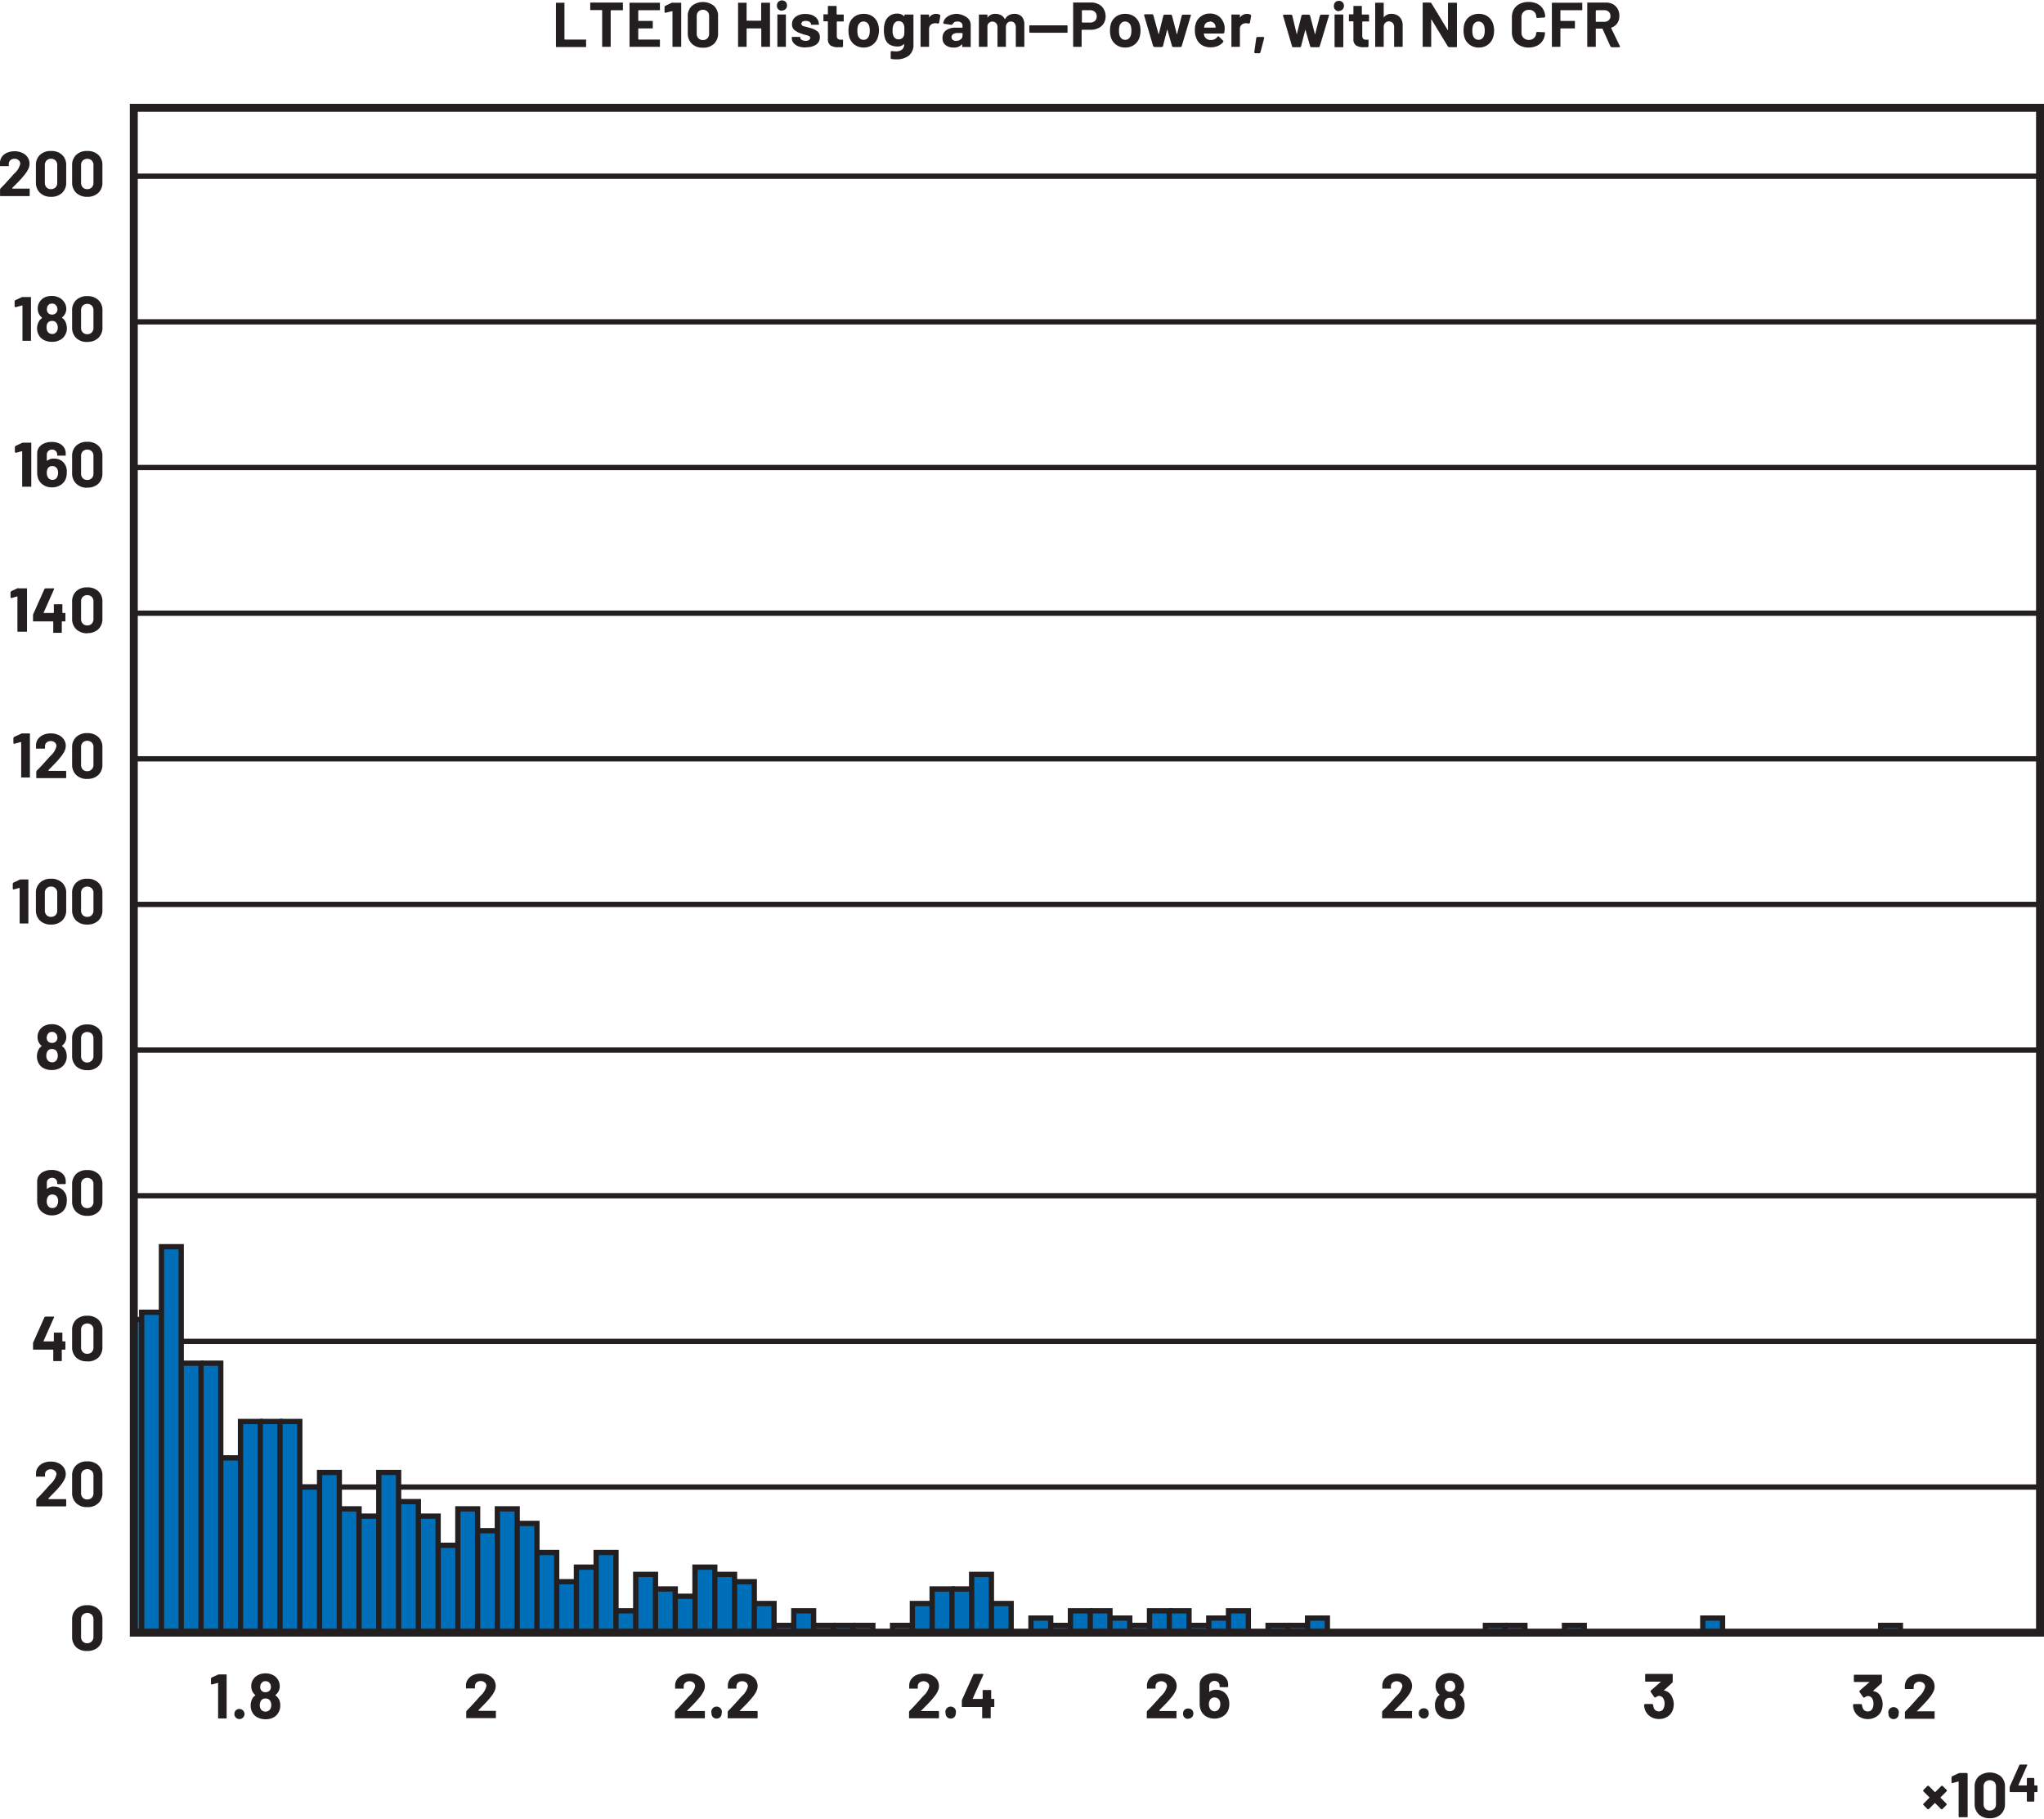 <svg id="e6b69b49-f335-44e2-a8ef-2ddf2f25dacf" data-name="Layer 1" xmlns="http://www.w3.org/2000/svg" width="5.36in" height="4.77in" viewBox="0 0 386.02 343.29"><g id="e64862c4-5eed-4ee9-929f-f76e4b3d268c" data-name="AC Signal Supply"><path d="M301.47,1.81H303a1.14,1.14,0,0,1,.83.31,1,1,0,0,1,.31.78,1,1,0,0,1-.31.78A1.18,1.18,0,0,1,303,4h-1.57l-.06-.06v-2Zm2.86,7h1.47l.14-.1,0-.07L304.28,5.2l0-.09a2.22,2.22,0,0,0,1.14-.82,2.38,2.38,0,0,0,.4-1.4,2.72,2.72,0,0,0-.31-1.33,2.33,2.33,0,0,0-.9-.89A2.8,2.8,0,0,0,303.3.36h-3.44l-.1,0,0,.1V8.62l0,.1.1,0h1.41l.1,0,0-.1V5.34l.06-.06h1.12l.07,0,1.5,3.32Zm-5.51-7.09V.5l0-.1-.1,0h-5.54l-.1,0,0,.1V8.62l0,.1.1,0h1.41l.1,0,0-.1V5.3l.06-.06h2.58l.1,0,0-.1V3.94l0-.11-.1,0h-2.58l-.06-.06V1.87l.06-.06h3.93l.1,0ZM288.66,8.86a3.64,3.64,0,0,0,1.62-.35,2.55,2.55,0,0,0,1.09-1,2.73,2.73,0,0,0,.4-1.46l0-.08-.1,0-1.4-.06-.15.13a1.36,1.36,0,0,1-.39,1,1.37,1.37,0,0,1-1,.38,1.39,1.39,0,0,1-1-.38,1.36,1.36,0,0,1-.39-1V3.12a1.38,1.38,0,0,1,.39-1,1.39,1.39,0,0,1,1-.38,1.32,1.32,0,0,1,1.41,1.4l.12.13h0l1.4-.08.15-.13a2.71,2.71,0,0,0-.4-1.46,2.51,2.51,0,0,0-1.09-1,3.64,3.64,0,0,0-1.62-.35A3.58,3.58,0,0,0,287,.62a2.62,2.62,0,0,0-1.09,1,3,3,0,0,0-.38,1.53V5.94a2.91,2.91,0,0,0,.38,1.52,2.64,2.64,0,0,0,1.09,1A3.58,3.58,0,0,0,288.66,8.86ZM279.24,7.4a1,1,0,0,1-.69-.24,1.31,1.31,0,0,1-.41-.66,3.6,3.6,0,0,1-.08-.84,2.65,2.65,0,0,1,.1-.85,1.26,1.26,0,0,1,.39-.63,1,1,0,0,1,.67-.23,1,1,0,0,1,.68.23,1.27,1.27,0,0,1,.4.63,3,3,0,0,1,.1.85,3.12,3.12,0,0,1-.1.84,1.36,1.36,0,0,1-.39.66A1,1,0,0,1,279.24,7.4Zm0,1.46A2.78,2.78,0,0,0,281,8.32a2.7,2.7,0,0,0,1-1.47,4.26,4.26,0,0,0,.17-1.21,4.05,4.05,0,0,0-.2-1.26,2.71,2.71,0,0,0-1-1.39,2.85,2.85,0,0,0-1.68-.49,2.92,2.92,0,0,0-1.73.5,2.63,2.63,0,0,0-1,1.39,4.55,4.55,0,0,0-.16,1.27,4.41,4.41,0,0,0,.16,1.23,2.65,2.65,0,0,0,1,1.44A2.85,2.85,0,0,0,279.24,8.86ZM273.46.5l0,5,0,.06-.05,0L270.31.46l-.17-.1h-1.36l-.1,0,0,.1V8.62l0,.1.1,0h1.41l.1,0,0-.1,0-5.07,0,0,.05,0,3.11,5.13.17.1H275l.1,0,.05-.1V.5l-.05-.1-.1,0h-1.4l-.1,0Zm-10.68,2a1.67,1.67,0,0,0-1.46.69h0l0,0V.5l0-.1-.11,0h-1.4l-.1,0,0,.1V8.62l0,.1.1,0h1.4l.11,0,0-.1V5a1.12,1.12,0,0,1,.27-.78,1,1,0,0,1,1.43,0,1.12,1.12,0,0,1,.27.78V8.62l0,.1.1,0h1.4l.11,0,0-.1V4.68a2.19,2.19,0,0,0-.59-1.6A2.1,2.1,0,0,0,262.78,2.5Zm-4.23,1.3V2.74l-.05-.11-.1,0h-1.15l-.06-.06V1.1l0-.1-.1,0H255.7l-.1,0,0,.1V2.53l-.06.06h-.69l-.1,0,0,.11V3.8l0,.11.1,0h.69l.06.06V7.22a1.43,1.43,0,0,0,.5,1.25,2.72,2.72,0,0,0,1.49.33l.72,0,.14-.15V7.48l0-.11-.1,0h-.4a.64.64,0,0,1-.52-.19.89.89,0,0,1-.16-.59V4l.06-.06h1.15l.1,0Zm-6.41,5h1.4l.1,0,.05-.1V2.72l-.05-.1-.1,0h-1.4l-.1,0,0,.1v5.9l0,.1Zm.72-6.86a.92.92,0,0,0,.95-.95.93.93,0,0,0-.27-.69.94.94,0,0,0-.68-.26,1,1,0,0,0-.69.26,1,1,0,0,0-.26.69.92.92,0,0,0,1,1Zm-8.77,6.86h1.45l.16-.12.82-3.22,0,0,0,0,.93,3.22.17.12h1.45l.15-.12L251,2.76V2.65l-.1,0-1.44,0-.17.12-.94,3.64,0,0,0,0-.95-3.64-.17-.12h-1.26l-.16.12-.91,3.62,0,0,0,0-.86-3.62-.17-.12h-1.45l-.13.12v0l1.73,5.89ZM237,9.94h.85l.17-.12.74-2.8-.12-.16h-1.22l-.16.14-.39,2.78Zm-1.53-7.43a1.5,1.5,0,0,0-1.31.72h0l0-.05V2.74l0-.11-.1,0h-1.4l-.1,0,0,.11V8.62l0,.1.1,0h1.4l.1,0,0-.1V5.34a1,1,0,0,1,.29-.75,1.25,1.25,0,0,1,.74-.32l.26,0,.42.06.17-.09.25-1.36-.07-.18A1.18,1.18,0,0,0,235.44,2.51Zm-7,1.44a1,1,0,0,1,.67.2,1,1,0,0,1,.38.55l.06.34-.05.06h-2.08L227.4,5l.09-.38A1,1,0,0,1,228.48,4ZM231.28,5a3,3,0,0,0-.88-1.86,2.69,2.69,0,0,0-1.93-.7,2.64,2.64,0,0,0-1.63.51,2.56,2.56,0,0,0-1,1.35,3.51,3.51,0,0,0-.18,1.17,4.06,4.06,0,0,0,.25,1.57,2.59,2.59,0,0,0,1,1.31,3.09,3.09,0,0,0,1.74.47,3.38,3.38,0,0,0,1.37-.27,2.56,2.56,0,0,0,1-.77l.05-.09-.06-.11-.87-.85-.08,0-.11.07a1.44,1.44,0,0,1-1.21.63,1.26,1.26,0,0,1-1.27-.68l-.13-.48,0-.06h3.71l.16-.14A4.71,4.71,0,0,0,231.28,5ZM218,8.76h1.45l.17-.12.82-3.22,0,0,0,0,.92,3.22.17.12H223l.16-.12,1.75-5.88,0-.11-.1,0-1.44,0-.17.12-.93,3.64,0,0,0,0-.95-3.64-.17-.12h-1.26l-.17.12-.9,3.62,0,0,0,0L217.8,2.7l-.16-.12h-1.45l-.14.12v0l1.73,5.89Zm-5.5-1.36a1,1,0,0,1-.69-.24,1.37,1.37,0,0,1-.4-.66,3.6,3.6,0,0,1-.08-.84,3,3,0,0,1,.09-.85,1.33,1.33,0,0,1,.39-.63,1,1,0,0,1,.68-.23,1,1,0,0,1,.67.23,1.29,1.29,0,0,1,.41.63,3,3,0,0,1,.1.85,3.12,3.12,0,0,1-.1.84,1.36,1.36,0,0,1-.39.66A1,1,0,0,1,212.46,7.4Zm0,1.46a2.79,2.79,0,0,0,1.73-.54,2.7,2.7,0,0,0,1-1.47,4.27,4.27,0,0,0,.16-1.21,4,4,0,0,0-.19-1.26,2.71,2.71,0,0,0-1-1.39,2.85,2.85,0,0,0-1.68-.49,2.9,2.9,0,0,0-1.73.5,2.63,2.63,0,0,0-1,1.39,4.55,4.55,0,0,0-.16,1.27,4.41,4.41,0,0,0,.16,1.23,2.65,2.65,0,0,0,1,1.44A2.84,2.84,0,0,0,212.46,8.86ZM205.9,4.14h-1.52l-.06-.06V1.87l.06-.06h1.52a1.22,1.22,0,0,1,.89.33,1.13,1.13,0,0,1,.33.85,1.1,1.1,0,0,1-.33.83A1.26,1.26,0,0,1,205.9,4.14Zm.25-3.79h-3.38l-.1,0,0,.1V8.62l0,.1.1,0h1.4l.1,0,0-.1V5.56l.06-.06h1.7a3.06,3.06,0,0,0,1.42-.32,2.26,2.26,0,0,0,1-.9A2.51,2.51,0,0,0,208.8,3a2.77,2.77,0,0,0-.33-1.36,2.23,2.23,0,0,0-.93-.92A2.94,2.94,0,0,0,206.15.35ZM194.54,6.07h6.92l.1,0,.05-.1V4.78l-.05-.11-.1,0h-6.92l-.1,0-.05.11V5.93l.05.1Zm-3-3.57a2.13,2.13,0,0,0-1,.24,1.79,1.79,0,0,0-.71.73h-.08a1.71,1.71,0,0,0-.69-.72,2.09,2.09,0,0,0-1.05-.25,1.71,1.71,0,0,0-1.53.73l0,0,0,0V2.74l0-.11-.1,0h-1.41l-.1,0,0,.11V8.62l0,.1.1,0h1.41l.1,0,0-.1V4.81a.91.91,0,0,1,.31-.63,1,1,0,0,1,1.32.06,1.12,1.12,0,0,1,.27.78v3.6l0,.1.1,0h1.39l.1,0,0-.1V5a1.09,1.09,0,0,1,.26-.76.87.87,0,0,1,.68-.29.84.84,0,0,1,.68.29,1.18,1.18,0,0,1,.25.78v3.6l0,.1.1,0h1.41l.1,0,0-.1v-4A2.23,2.23,0,0,0,193,3.06,1.88,1.88,0,0,0,191.49,2.5Zm-11,5.1a1,1,0,0,1-.61-.19.62.62,0,0,1-.23-.51.67.67,0,0,1,.31-.58,1.55,1.55,0,0,1,.85-.2h.86l.06.06v.43a.85.85,0,0,1-.36.71A1.42,1.42,0,0,1,180.53,7.6Zm.24-5.1a3.58,3.58,0,0,0-1.3.22,2.49,2.49,0,0,0-.94.64,1.63,1.63,0,0,0-.4.91l.14.11,1.45.19.15-.12.32-.37a1.29,1.29,0,0,1,.62-.13,1,1,0,0,1,.72.22.8.8,0,0,1,.24.62v.26l-.06.06h-1.23a2.92,2.92,0,0,0-1.84.51A1.71,1.71,0,0,0,178,7.06a1.59,1.59,0,0,0,.58,1.34,2.36,2.36,0,0,0,1.51.46,1.92,1.92,0,0,0,1.62-.66l0,0,0,.05v.4l0,.1.1,0h1.41l.1,0,0-.1V4.55a1.73,1.73,0,0,0-.34-1,2.32,2.32,0,0,0-1-.73A3.38,3.38,0,0,0,180.77,2.5Zm-4,0a1.53,1.53,0,0,0-1.32.72h0l0-.05V2.74l0-.11-.1,0h-1.41l-.1,0,0,.11V8.62l0,.1.1,0h1.41l.1,0,0-.1V5.34a1,1,0,0,1,.3-.75,1.19,1.19,0,0,1,.73-.32l.27,0,.42.06.16-.09.26-1.36-.08-.18A1.12,1.12,0,0,0,176.79,2.51Zm-6.07,4.1a1,1,0,0,1-1,.71,1,1,0,0,1-1-.72,2.42,2.42,0,0,1-.14-1,2.34,2.34,0,0,1,.17-1,1.1,1.1,0,0,1,.37-.52.92.92,0,0,1,.61-.2,1,1,0,0,1,.63.2,1.16,1.16,0,0,1,.36.52l.08.38a4.63,4.63,0,0,1,0,.58A4.24,4.24,0,0,1,170.72,6.61Zm.09-3.87V3l0,0,0,0a1.79,1.79,0,0,0-1.41-.55,2.27,2.27,0,0,0-1.4.44,2.42,2.42,0,0,0-.85,1.18,4.6,4.6,0,0,0-.21,1.52,4.75,4.75,0,0,0,.18,1.43A2.09,2.09,0,0,0,168,8.29a2.8,2.8,0,0,0,1.43.37,1.71,1.71,0,0,0,1.33-.49l0,0,0,0a1.31,1.31,0,0,1-.41,1.08,1.86,1.86,0,0,1-1.18.33,4.53,4.53,0,0,1-.79-.07l-.17.13,0,1.24.12.15a8,8,0,0,0,.94.06,3.79,3.79,0,0,0,2.33-.67,2.62,2.62,0,0,0,.91-2.24V2.74l0-.11-.1,0H171l-.1,0ZM163.09,7.4a1,1,0,0,1-.69-.24A1.31,1.31,0,0,1,162,6.5a3.6,3.6,0,0,1-.08-.84,2.65,2.65,0,0,1,.1-.85,1.26,1.26,0,0,1,.39-.63,1,1,0,0,1,.67-.23,1,1,0,0,1,.68.23,1.27,1.27,0,0,1,.4.63,3,3,0,0,1,.1.85,3.12,3.12,0,0,1-.1.84,1.36,1.36,0,0,1-.39.66A1,1,0,0,1,163.09,7.4Zm0,1.46a2.78,2.78,0,0,0,1.72-.54,2.7,2.7,0,0,0,1-1.47A4.27,4.27,0,0,0,166,5.64a4,4,0,0,0-.19-1.26,2.71,2.71,0,0,0-1-1.39,2.85,2.85,0,0,0-1.68-.49,2.92,2.92,0,0,0-1.73.5,2.63,2.63,0,0,0-1,1.39,4.55,4.55,0,0,0-.16,1.27,4.41,4.41,0,0,0,.16,1.23,2.65,2.65,0,0,0,1,1.44A2.85,2.85,0,0,0,163.09,8.86ZM159.34,3.8V2.74l0-.11-.1,0h-1.15L158,2.53V1.1l-.05-.1-.1,0H156.5l-.1,0-.05.1V2.53l-.06.06h-.68l-.1,0,0,.11V3.8l0,.11.1,0h.68l.06.06V7.22a1.43,1.43,0,0,0,.51,1.25,2.7,2.7,0,0,0,1.49.33l.72,0,.14-.15V7.48l0-.11-.1,0h-.4a.64.64,0,0,1-.52-.19.89.89,0,0,1-.16-.59V4l.06-.06h1.15l.1,0Zm-7.1,5a3.23,3.23,0,0,0,1.89-.49,1.62,1.62,0,0,0,.7-1.39,1.38,1.38,0,0,0-.49-1.15A3.86,3.86,0,0,0,153,5.16l-.36-.1-.3-.08a4.6,4.6,0,0,1-.82-.25l-.24-.36.25-.4a1.36,1.36,0,0,1,.65-.14,1.27,1.27,0,0,1,.71.18.53.53,0,0,1,.27.44l0,.1.1,0h1.29l.1,0,0-.1a1.66,1.66,0,0,0-.32-1,2.16,2.16,0,0,0-.89-.69,3.45,3.45,0,0,0-1.34-.24,2.94,2.94,0,0,0-1.83.52,1.68,1.68,0,0,0-.69,1.41,1.35,1.35,0,0,0,.45,1.1,3.64,3.64,0,0,0,1.23.65,7.18,7.18,0,0,0,.88.28,3.08,3.08,0,0,1,.71.23l.22.32-.25.4a1.2,1.2,0,0,1-.66.16,1.37,1.37,0,0,1-.74-.18.55.55,0,0,1-.3-.45h0l0-.11-.1,0h-1.33l-.1,0-.05.11v.12a1.42,1.42,0,0,0,.33.92,2.23,2.23,0,0,0,.93.64A4,4,0,0,0,152.24,8.84Zm-5.33-.08h1.4l.11,0,0-.1V2.72l0-.1-.11,0h-1.4l-.1,0,0,.1v5.9l0,.1Zm.72-6.86a.92.92,0,0,0,1-.95.93.93,0,0,0-.27-.69,1,1,0,0,0-1.36,0,.93.93,0,0,0-.27.69.92.92,0,0,0,.95,1ZM143.75.5V3.73l-.06.06H141L141,3.73V.5l0-.1-.1,0h-1.41l-.1,0,0,.1V8.62l0,.1.1,0h1.41l.1,0,0-.1V5.3l.06-.06h2.65l.06.06V8.62l.05.1.1,0h1.4l.1,0,0-.1V.5l0-.1-.1,0h-1.4l-.1,0Zm-11,6.94a1.11,1.11,0,0,1-.85-.33,1.22,1.22,0,0,1-.32-.88V2.93a1.22,1.22,0,0,1,.32-.88,1.26,1.26,0,0,1,1.7,0,1.18,1.18,0,0,1,.32.88v3.3a1.18,1.18,0,0,1-.32.88A1.11,1.11,0,0,1,132.73,7.44Zm0,1.45a2.87,2.87,0,0,0,2.09-.74,2.62,2.62,0,0,0,.77-2V3a2.56,2.56,0,0,0-.77-2,3.32,3.32,0,0,0-4.18,0,2.59,2.59,0,0,0-.77,2V6.14a2.66,2.66,0,0,0,.77,2A2.86,2.86,0,0,0,132.73,8.89ZM126.87.4,125.61,1l-.11.17,0,1,.11.14,0,0L126.88,2h.05L127,2V8.62l0,.1.1,0h1.4l.1,0,.05-.1V.5L128.6.4l-.1,0h-1.45Zm-2.24,1.27V.5l0-.1-.1,0h-5.54l-.1,0,0,.1V8.62l0,.1.1,0h5.54l.1,0,0-.1V7.45l0-.1-.1,0h-3.93l-.06-.06V5.3l.06-.06h2.58l.1,0,0-.1V3.94l0-.11-.1,0h-2.58l-.06-.06V1.87l.06-.06h3.93l.1,0ZM117.57.36h-6l-.1,0,0,.1V1.68l0,.1.1,0h2.09l.06.06V8.62l0,.1.11,0h1.4l.1,0,0-.1V1.88l.06-.06h2.15l.1,0,0-.1V.5l0-.1Zm-12.52,8.4h5.54l.1,0,0-.1V7.45l0-.1-.1,0h-3.93l-.06-.06V.5l0-.1-.1,0h-1.41l-.1,0,0,.1V8.62l0,.1Z" fill="#231f20"/><path d="M16.48,35.6a1.11,1.11,0,0,1-.85-.33,1.24,1.24,0,0,1-.32-.89v-3.3a1.24,1.24,0,0,1,.32-.88,1.26,1.26,0,0,1,1.7,0,1.19,1.19,0,0,1,.32.88v3.3a1.2,1.2,0,0,1-.32.89A1.11,1.11,0,0,1,16.48,35.6Zm0,1.45a2.92,2.92,0,0,0,2.09-.74,2.62,2.62,0,0,0,.77-2V31.13a2.58,2.58,0,0,0-.77-2,2.91,2.91,0,0,0-2.09-.73,2.89,2.89,0,0,0-2.09.73,2.62,2.62,0,0,0-.77,2V34.3a2.66,2.66,0,0,0,.77,2A2.9,2.9,0,0,0,16.48,37.05ZM9.64,35.6a1.11,1.11,0,0,1-.85-.33,1.24,1.24,0,0,1-.32-.89v-3.3a1.24,1.24,0,0,1,.32-.88,1.11,1.11,0,0,1,.85-.33,1.11,1.11,0,0,1,.85.33,1.19,1.19,0,0,1,.32.88v3.3a1.2,1.2,0,0,1-.32.89A1.11,1.11,0,0,1,9.64,35.6Zm0,1.45a2.92,2.92,0,0,0,2.09-.74,2.62,2.62,0,0,0,.77-2V31.13a2.58,2.58,0,0,0-.77-2,2.91,2.91,0,0,0-2.09-.73,2.89,2.89,0,0,0-2.09.73,2.62,2.62,0,0,0-.77,2V34.3a2.66,2.66,0,0,0,.77,2A2.9,2.9,0,0,0,9.64,37.05ZM2.3,35.39l.18-.18q.86-.85,1.29-1.32c.29-.3.55-.61.8-.92a5.77,5.77,0,0,0,.76-1.14,2.36,2.36,0,0,0,.25-1,2.18,2.18,0,0,0-.34-1.2,2.39,2.39,0,0,0-1-.86,3.31,3.31,0,0,0-1.49-.32,3.57,3.57,0,0,0-1.38.26,2.38,2.38,0,0,0-1,.77A2,2,0,0,0,0,30.59v.57l0,.1.1,0H1.56l.1,0,0-.1v-.3a.92.92,0,0,1,.3-.72,1.12,1.12,0,0,1,.78-.27,1.12,1.12,0,0,1,.78.27.89.89,0,0,1,.3.69,3.46,3.46,0,0,1-1.09,1.8c-.23.24-.46.49-.68.76l-.77.84c-.41.46-.81.87-1.2,1.26l-.07.18v1.1l0,.1.1.05h5.4l.1-.05,0-.1V35.61l0-.1-.1,0H2.34l0,0Z" fill="#231f20"/><path d="M16.48,310.24a1.11,1.11,0,0,1-.85-.33,1.22,1.22,0,0,1-.32-.88v-3.3a1.22,1.22,0,0,1,.32-.88,1.26,1.26,0,0,1,1.7,0,1.18,1.18,0,0,1,.32.88V309a1.18,1.18,0,0,1-.32.88A1.11,1.11,0,0,1,16.48,310.24Zm0,1.46a2.92,2.92,0,0,0,2.09-.74,2.62,2.62,0,0,0,.77-2v-3.17a2.58,2.58,0,0,0-.77-2,2.91,2.91,0,0,0-2.09-.73,2.89,2.89,0,0,0-2.09.73,2.62,2.62,0,0,0-.77,2V309a2.66,2.66,0,0,0,.77,2A2.9,2.9,0,0,0,16.48,311.7Z" fill="#231f20"/><path d="M51,322.73a1.08,1.08,0,0,1-1.73,0,1.37,1.37,0,0,1-.2-.78,1.5,1.5,0,0,1,.18-.78.91.91,0,0,1,.88-.49,1,1,0,0,1,.93.5,1.53,1.53,0,0,1,.17.74A1.42,1.42,0,0,1,51,322.73Zm-1.75-4.8.35-.39a1,1,0,0,1,.52-.13,1.14,1.14,0,0,1,.57.13l.36.38.12.51a1.25,1.25,0,0,1-.16.63,1,1,0,0,1-.88.43.94.94,0,0,1-.85-.43,1.26,1.26,0,0,1-.15-.62Zm3.4,2.88a1.7,1.7,0,0,0-.62-.7V320a1.91,1.91,0,0,0,.49-.53,2,2,0,0,0,.31-1.11,2.27,2.27,0,0,0-.48-1.44,2.25,2.25,0,0,0-.91-.72,3,3,0,0,0-1.29-.27,3.13,3.13,0,0,0-1.29.26,2.27,2.27,0,0,0-.93.73,2.2,2.2,0,0,0-.48,1.44,2.16,2.16,0,0,0,.27,1.08,1.84,1.84,0,0,0,.49.57v.09a1.71,1.71,0,0,0-.6.68,2.91,2.91,0,0,0-.27,1.24,2.54,2.54,0,0,0,.29,1.23,2.18,2.18,0,0,0,1,1,3.3,3.3,0,0,0,1.52.35,3.09,3.09,0,0,0,1.53-.36,2.31,2.31,0,0,0,.95-1,2.45,2.45,0,0,0,.3-1.24A2.66,2.66,0,0,0,52.68,320.81Zm-7.44,3.75a.91.91,0,0,0,.68-.27.95.95,0,0,0-.68-1.63.91.91,0,0,0-.68.27.89.89,0,0,0-.26.68.93.93,0,0,0,.27.68A.9.9,0,0,0,45.24,324.56Zm-4-8.41-1.26.58-.11.17,0,1,.11.14.05,0,1.19-.32h0l0,.05v6.58l0,.1.1,0h1.41l.1,0,0-.1v-8.12l0-.1-.1,0H41.42Z" fill="#231f20"/><path d="M362.09,323l.18-.18,1.28-1.32c.29-.31.56-.62.8-.93a5.77,5.77,0,0,0,.76-1.14,2.33,2.33,0,0,0,.25-1,2.18,2.18,0,0,0-.34-1.2,2.39,2.39,0,0,0-1-.86,3.29,3.29,0,0,0-1.48-.32,3.41,3.41,0,0,0-1.39.27,2.36,2.36,0,0,0-1,.76,2.08,2.08,0,0,0-.41,1.15v.56l0,.1.11,0h1.41l.1,0,.05-.1v-.3a.9.9,0,0,1,.3-.71,1.26,1.26,0,0,1,1.56,0,.89.89,0,0,1,.3.69,3.51,3.51,0,0,1-1.1,1.8c-.23.24-.46.49-.68.75l-.77.85c-.41.45-.81.87-1.2,1.25l-.07.18v1.11l0,.1.1,0h5.4l.11,0,0-.1V323.2l0-.1-.11,0h-3.25l-.05,0Zm-4.48,1.57a.92.92,0,0,0,.95-.95,1,1,0,1,0-1.9,0,.92.92,0,0,0,.95.95Zm-2.32-4.06a1.93,1.93,0,0,0-1.48-1.23l-.06,0,0-.05,1.57-1.44.09-.18v-1.32l-.05-.1-.1,0h-5l-.1,0-.05.1v1.17l.05.1.1,0h2.82l0,0,0,0-1.91,1.67,0,.12,0,.09.71,1,.11.07.09,0,.35-.22.28-.08a1,1,0,0,1,.92.56,2.08,2.08,0,0,1,.18.93,2,2,0,0,1-.17.84.91.91,0,0,1-.92.58.93.93,0,0,1-.58-.17,1,1,0,0,1-.36-.49,2.29,2.29,0,0,1-.13-.58l-.14-.15h-1.42l-.14.15a3.23,3.23,0,0,0,.19,1,2.53,2.53,0,0,0,1,1.24,3.07,3.07,0,0,0,3.2,0,2.31,2.31,0,0,0,1-1.2,3.29,3.29,0,0,0,.21-1.2A3.16,3.16,0,0,0,355.29,320.5Z" fill="#231f20"/><path d="M375.78,341.83a1.11,1.11,0,0,1-.85-.33,1.22,1.22,0,0,1-.32-.88v-3.3a1.22,1.22,0,0,1,.32-.88,1.26,1.26,0,0,1,1.7,0,1.18,1.18,0,0,1,.32.88v3.3a1.18,1.18,0,0,1-.32.88A1.11,1.11,0,0,1,375.78,341.83Zm0,1.46a2.9,2.9,0,0,0,2.09-.74,2.63,2.63,0,0,0,.78-2v-3.17a2.59,2.59,0,0,0-.78-2,3.36,3.36,0,0,0-4.18,0,2.62,2.62,0,0,0-.77,2v3.17a2.66,2.66,0,0,0,.77,2A2.9,2.9,0,0,0,375.78,343.29Zm-5.86-8.5-1.26.59-.11.17,0,1,.11.13h0l1.19-.33.05,0,0,0V343l.05.1.1,0h1.4l.1,0,.05-.1V334.9l-.05-.1-.1-.05H370.1ZM367.68,338l-.83-.83-.1,0-.09,0-1.17,1.17h-.09l-1.17-1.17-.09,0-.11,0-.82.82,0,.1,0,.09,1.18,1.18,0,.05,0,0-1.16,1.17-.05.09.05.1.81.82.11,0,.09,0,1.16-1.16,0,0,.05,0,1.16,1.16.09,0,.1,0,.83-.83,0-.1,0-.09-1.16-1.16,0,0,0-.05,1.17-1.17.05-.09Z" fill="#231f20"/><polygon points="384.67 337.1 384.24 337.1 384.19 337.06 384.19 335.81 384.15 335.73 384.07 335.69 382.9 335.69 382.81 335.73 382.78 335.81 382.78 337.06 382.73 337.1 381.21 337.1 381.18 337.08 381.18 337.04 382.85 333.29 382.85 333.19 382.76 333.15 381.51 333.15 381.37 333.24 379.57 337.28 379.54 337.44 379.54 338.23 379.57 338.32 379.66 338.35 382.73 338.35 382.78 338.4 382.78 340.03 382.81 340.12 382.9 340.15 384.07 340.15 384.15 340.12 384.19 340.03 384.19 338.4 384.24 338.35 384.67 338.35 384.75 338.32 384.79 338.23 384.79 337.23 384.75 337.14 384.67 337.1" fill="#231f20"/><polyline points="25.27 281.24 385.27 281.24 385.27 280.24 25.27 280.24" fill="#231f20"/><polyline points="25.27 253.73 385.27 253.73 385.27 252.73 25.27 252.73" fill="#231f20"/><polyline points="25.27 226.22 385.27 226.22 385.27 225.22 25.27 225.22" fill="#231f20"/><polyline points="25.27 198.71 385.27 198.71 385.27 197.71 25.27 197.71" fill="#231f20"/><polyline points="25.27 171.2 385.27 171.2 385.27 170.2 25.27 170.2" fill="#231f20"/><polyline points="25.27 143.7 385.27 143.7 385.27 142.7 25.27 142.7" fill="#231f20"/><polyline points="25.27 116.19 385.27 116.19 385.27 115.19 25.27 115.19" fill="#231f20"/><polyline points="25.27 88.68 385.27 88.68 385.27 87.68 25.27 87.68" fill="#231f20"/><polyline points="25.27 61.17 385.27 61.17 385.27 60.17 25.27 60.17" fill="#231f20"/><polyline points="25.27 33.66 385.27 33.66 385.27 32.66 25.27 32.66" fill="#231f20"/><path d="M16.48,283.08a1.11,1.11,0,0,1-.85-.33,1.22,1.22,0,0,1-.32-.88v-3.3a1.22,1.22,0,0,1,.32-.88,1.26,1.26,0,0,1,1.7,0,1.18,1.18,0,0,1,.32.88v3.3a1.18,1.18,0,0,1-.32.88A1.11,1.11,0,0,1,16.48,283.08Zm0,1.45a2.87,2.87,0,0,0,2.09-.74,2.62,2.62,0,0,0,.77-2v-3.16a2.56,2.56,0,0,0-.77-2,2.92,2.92,0,0,0-2.09-.74,2.9,2.9,0,0,0-2.09.74,2.59,2.59,0,0,0-.77,2v3.16a2.66,2.66,0,0,0,.77,2A2.86,2.86,0,0,0,16.48,284.53Zm-7.34-1.65.18-.18,1.29-1.32c.29-.31.55-.62.8-.93a5.77,5.77,0,0,0,.76-1.14,2.33,2.33,0,0,0,.25-1,2.18,2.18,0,0,0-.34-1.2,2.39,2.39,0,0,0-1-.86,3.31,3.31,0,0,0-1.49-.32,3.4,3.4,0,0,0-1.38.27,2.36,2.36,0,0,0-1,.76,2,2,0,0,0-.41,1.15v.56l0,.1.1,0H8.4l.1,0,0-.1v-.3a.9.9,0,0,1,.3-.71,1.12,1.12,0,0,1,.78-.27,1.12,1.12,0,0,1,.78.27.89.89,0,0,1,.3.69,3.46,3.46,0,0,1-1.09,1.8c-.23.24-.46.49-.68.75s-.36.4-.77.85-.81.87-1.2,1.25l-.07.18v1.11l0,.1.1,0h5.4l.1,0,.05-.1v-1.17l-.05-.1-.1,0H9.18l0,0Z" fill="#231f20"/><path d="M16.48,255.57a1.11,1.11,0,0,1-.85-.33,1.22,1.22,0,0,1-.32-.88v-3.3a1.22,1.22,0,0,1,.32-.88,1.26,1.26,0,0,1,1.7,0,1.18,1.18,0,0,1,.32.88v3.3a1.18,1.18,0,0,1-.32.88A1.11,1.11,0,0,1,16.48,255.57Zm0,1.45a2.91,2.91,0,0,0,2.09-.73,2.65,2.65,0,0,0,.77-2v-3.17a2.58,2.58,0,0,0-.77-2,2.91,2.91,0,0,0-2.09-.73,2.89,2.89,0,0,0-2.09.73,2.62,2.62,0,0,0-.77,2v3.17a2.69,2.69,0,0,0,.77,2A2.89,2.89,0,0,0,16.48,257Zm-4.12-3.79h-.52l-.06-.06v-1.49l0-.1-.1,0h-1.4l-.11,0,0,.1v1.49l-.06.06H8.21l0,0v-.05l2-4.5v-.13l-.11,0H8.57l-.17.11-2.16,4.85,0,.18v1l0,.1.1,0H10l.06.06v2l0,.1.11,0h1.4l.1,0,0-.1v-2l.06-.06h.52l.1,0,0-.1v-1.21l0-.11Z" fill="#231f20"/><path d="M16.48,228.06a1.11,1.11,0,0,1-.85-.33,1.22,1.22,0,0,1-.32-.88v-3.3a1.22,1.22,0,0,1,.32-.88,1.26,1.26,0,0,1,1.7,0,1.18,1.18,0,0,1,.32.88v3.3a1.18,1.18,0,0,1-.32.88A1.11,1.11,0,0,1,16.48,228.06Zm0,1.46a2.92,2.92,0,0,0,2.09-.74,2.62,2.62,0,0,0,.77-2V223.6a2.58,2.58,0,0,0-.77-2,2.91,2.91,0,0,0-2.09-.73,2.89,2.89,0,0,0-2.09.73,2.62,2.62,0,0,0-.77,2v3.17a2.66,2.66,0,0,0,.77,2A2.9,2.9,0,0,0,16.48,229.52Zm-5.68-2a.93.93,0,0,1-.9.52.93.93,0,0,1-.91-.52,1.53,1.53,0,0,1-.16-.74,1.61,1.61,0,0,1,.18-.8.92.92,0,0,1,.9-.49,1,1,0,0,1,.88.48,1.47,1.47,0,0,1,.19.79A1.5,1.5,0,0,1,10.8,227.48Zm1.58-2.16a2.24,2.24,0,0,0-.89-1A2.53,2.53,0,0,0,10.2,224a2,2,0,0,0-1.31.42l-.05,0,0,0V223.3a.9.9,0,0,1,.28-.69,1,1,0,0,1,.73-.27.93.93,0,0,1,.68.26.9.9,0,0,1,.27.66v.11l0,.1.1.05h1.4l.11-.05,0-.1V223a2,2,0,0,0-.33-1.13,2.18,2.18,0,0,0-.93-.75,3.33,3.33,0,0,0-1.38-.27,3.48,3.48,0,0,0-1.41.27,2.2,2.2,0,0,0-1,.77,1.94,1.94,0,0,0-.34,1.14v3.61a3.14,3.14,0,0,0,.21,1.18,2.42,2.42,0,0,0,1,1.18,2.84,2.84,0,0,0,1.59.43,2.93,2.93,0,0,0,1.56-.41,2.35,2.35,0,0,0,1-1.12,3,3,0,0,0,.23-1.24A2.82,2.82,0,0,0,12.38,225.32Z" fill="#231f20"/><path d="M16.48,200.56a1.11,1.11,0,0,1-.85-.33,1.24,1.24,0,0,1-.32-.89V196a1.24,1.24,0,0,1,.32-.88,1.26,1.26,0,0,1,1.7,0,1.19,1.19,0,0,1,.32.88v3.3a1.2,1.2,0,0,1-.32.89A1.11,1.11,0,0,1,16.48,200.56Zm0,1.45a2.92,2.92,0,0,0,2.09-.74,2.62,2.62,0,0,0,.77-2v-3.17a2.58,2.58,0,0,0-.77-2,2.91,2.91,0,0,0-2.09-.73,2.89,2.89,0,0,0-2.09.73,2.62,2.62,0,0,0-.77,2v3.17a2.66,2.66,0,0,0,.77,2A2.9,2.9,0,0,0,16.48,202Zm-5.8-1.91a.94.94,0,0,1-.85.42,1,1,0,0,1-.88-.46,1.41,1.41,0,0,1-.2-.78,1.5,1.5,0,0,1,.18-.78.93.93,0,0,1,.89-.49,1,1,0,0,1,.92.51,1.5,1.5,0,0,1,.17.74A1.46,1.46,0,0,1,10.68,200.1Zm-1.75-4.8.35-.39a1,1,0,0,1,.52-.14,1.15,1.15,0,0,1,.57.14l.36.38.12.5a1.19,1.19,0,0,1-.16.64,1,1,0,0,1-.87.43,1,1,0,0,1-.86-.43,1.3,1.3,0,0,1-.15-.63Zm3.41,2.88a1.81,1.81,0,0,0-.63-.71v-.08a2.06,2.06,0,0,0,.49-.53,2,2,0,0,0,.32-1.12A2.31,2.31,0,0,0,12,194.3a2.55,2.55,0,0,0-.92-.72,3.06,3.06,0,0,0-1.29-.26,3.2,3.2,0,0,0-1.29.26,2.32,2.32,0,0,0-1.41,2.16,2.16,2.16,0,0,0,.27,1.08,1.78,1.78,0,0,0,.5.58v.08a1.66,1.66,0,0,0-.6.69,2.82,2.82,0,0,0,0,2.47,2.25,2.25,0,0,0,1,1,3.23,3.23,0,0,0,1.51.34,3.2,3.2,0,0,0,1.53-.35,2.28,2.28,0,0,0,1-1,2.39,2.39,0,0,0,.3-1.23A2.79,2.79,0,0,0,12.34,198.18Z" fill="#231f20"/><path d="M16.48,173.05a1.11,1.11,0,0,1-.85-.33,1.22,1.22,0,0,1-.32-.88v-3.3a1.22,1.22,0,0,1,.32-.88,1.26,1.26,0,0,1,1.7,0,1.18,1.18,0,0,1,.32.88v3.3a1.18,1.18,0,0,1-.32.88A1.11,1.11,0,0,1,16.48,173.05Zm0,1.45a2.92,2.92,0,0,0,2.09-.74,2.62,2.62,0,0,0,.77-2v-3.17a2.55,2.55,0,0,0-.77-2,2.92,2.92,0,0,0-2.09-.74,2.9,2.9,0,0,0-2.09.74,2.58,2.58,0,0,0-.77,2v3.17a2.66,2.66,0,0,0,.77,2A2.9,2.9,0,0,0,16.48,174.5Zm-6.84-1.45a1.11,1.11,0,0,1-.85-.33,1.22,1.22,0,0,1-.32-.88v-3.3a1.22,1.22,0,0,1,.32-.88,1.11,1.11,0,0,1,.85-.33,1.11,1.11,0,0,1,.85.33,1.18,1.18,0,0,1,.32.88v3.3a1.18,1.18,0,0,1-.32.88A1.11,1.11,0,0,1,9.64,173.05Zm0,1.45a2.92,2.92,0,0,0,2.09-.74,2.62,2.62,0,0,0,.77-2v-3.17a2.55,2.55,0,0,0-.77-2,2.92,2.92,0,0,0-2.09-.74,2.9,2.9,0,0,0-2.09.74,2.58,2.58,0,0,0-.77,2v3.17a2.66,2.66,0,0,0,.77,2A2.9,2.9,0,0,0,9.64,174.5ZM3.78,166l-1.26.59-.11.17,0,1,.11.13h0l1.19-.32h0l0,.05v6.58l.05.1.1,0h1.4l.1,0,0-.1v-8.12l0-.1-.1,0H4Z" fill="#231f20"/><path d="M16.48,145.54a1.11,1.11,0,0,1-.85-.33,1.22,1.22,0,0,1-.32-.88V141a1.22,1.22,0,0,1,.32-.88,1.26,1.26,0,0,1,1.7,0,1.18,1.18,0,0,1,.32.88v3.3a1.18,1.18,0,0,1-.32.88A1.11,1.11,0,0,1,16.48,145.54Zm0,1.45a2.87,2.87,0,0,0,2.09-.74,2.61,2.61,0,0,0,.77-2v-3.17a2.57,2.57,0,0,0-.77-2,2.91,2.91,0,0,0-2.09-.73,2.89,2.89,0,0,0-2.09.73,2.61,2.61,0,0,0-.77,2v3.17a2.65,2.65,0,0,0,.77,2A2.86,2.86,0,0,0,16.48,147Zm-7.34-1.65.18-.18,1.29-1.32c.29-.31.55-.61.8-.93a5.77,5.77,0,0,0,.76-1.14,2.33,2.33,0,0,0,.25-1,2.18,2.18,0,0,0-.34-1.2,2.47,2.47,0,0,0-1-.86,3.31,3.31,0,0,0-1.49-.31,3.4,3.4,0,0,0-1.38.26,2.44,2.44,0,0,0-1,.76,2,2,0,0,0-.41,1.15v.56l0,.1.1.05H8.4l.1-.05,0-.1v-.3a.91.91,0,0,1,.3-.71,1.12,1.12,0,0,1,.78-.27,1.12,1.12,0,0,1,.78.27.89.89,0,0,1,.3.69,3.46,3.46,0,0,1-1.09,1.8c-.23.24-.46.49-.68.75l-.77.85c-.41.45-.81.87-1.2,1.25l-.07.18v1.11l0,.1.1,0h5.4l.1,0,.05-.1v-1.17l-.05-.1-.1,0H9.18l0,0ZM3.9,138.5l-1.26.58-.11.17,0,1,.11.13h0l1.19-.33H4l0,0v6.58l.05.1.1,0h1.4l.1,0,0-.1v-8.11l0-.11-.1,0H4.08Z" fill="#231f20"/><path d="M16.48,118a1.11,1.11,0,0,1-.85-.33,1.22,1.22,0,0,1-.32-.88v-3.3a1.22,1.22,0,0,1,.32-.88,1.26,1.26,0,0,1,1.7,0,1.18,1.18,0,0,1,.32.88v3.3a1.18,1.18,0,0,1-.32.88A1.11,1.11,0,0,1,16.48,118Zm0,1.46a2.92,2.92,0,0,0,2.09-.74,2.62,2.62,0,0,0,.77-2v-3.17a2.58,2.58,0,0,0-.77-2,2.91,2.91,0,0,0-2.09-.73,2.89,2.89,0,0,0-2.09.73,2.62,2.62,0,0,0-.77,2v3.17a2.66,2.66,0,0,0,.77,2A2.9,2.9,0,0,0,16.48,119.49Zm-4.12-3.8h-.52l-.06-.06v-1.48l0-.11-.1,0h-1.4l-.11,0,0,.11v1.48l-.06.06H8.21l0,0v0l2-4.5V111l-.11,0H8.57l-.17.11-2.16,4.85,0,.18v1l0,.1.1,0H10l.06.06v2l0,.1.11,0h1.4l.1,0,0-.1v-2l.06-.06h.52l.1,0,0-.1v-1.21l0-.1Zm-9-4.7-1.26.59-.11.17,0,1,.11.13h0l1.19-.33,0,0,0,0v6.58l.05.1.1,0H5l.1,0,0-.1V111.1l0-.1L5,111H3.54Z" fill="#231f20"/><path d="M16.48,90.53a1.11,1.11,0,0,1-.85-.33,1.24,1.24,0,0,1-.32-.89V86a1.24,1.24,0,0,1,.32-.88,1.26,1.26,0,0,1,1.7,0,1.19,1.19,0,0,1,.32.88v3.3a1.2,1.2,0,0,1-.32.89A1.11,1.11,0,0,1,16.48,90.53Zm0,1.45a2.92,2.92,0,0,0,2.09-.74,2.62,2.62,0,0,0,.77-2V86.06a2.58,2.58,0,0,0-.77-2,2.91,2.91,0,0,0-2.09-.73,2.89,2.89,0,0,0-2.09.73,2.62,2.62,0,0,0-.77,2v3.17a2.66,2.66,0,0,0,.77,2A2.9,2.9,0,0,0,16.48,92Zm-5.68-2a.94.94,0,0,1-.9.53A.93.93,0,0,1,9,89.94a1.51,1.51,0,0,1-.16-.73A1.62,1.62,0,0,1,9,88.4a.92.92,0,0,1,.9-.49,1,1,0,0,1,.88.48,1.47,1.47,0,0,1,.19.79A1.5,1.5,0,0,1,10.8,89.94Zm1.58-2.16a2.24,2.24,0,0,0-.89-1,2.53,2.53,0,0,0-1.29-.33,2,2,0,0,0-1.31.42l-.05,0,0,0V85.76a.9.9,0,0,1,.28-.69,1,1,0,0,1,.73-.27.9.9,0,0,1,.68.27.87.87,0,0,1,.27.66v.1l0,.11.1,0h1.4l.11,0,0-.11V85.5a1.92,1.92,0,0,0-.33-1.12,2.13,2.13,0,0,0-.93-.76,3.33,3.33,0,0,0-1.38-.27,3.48,3.48,0,0,0-1.41.27,2.27,2.27,0,0,0-1,.77,1.94,1.94,0,0,0-.34,1.14v3.62a3.13,3.13,0,0,0,.21,1.17,2.38,2.38,0,0,0,1,1.18,2.84,2.84,0,0,0,1.59.43,2.93,2.93,0,0,0,1.56-.41,2.38,2.38,0,0,0,1-1.11,3.13,3.13,0,0,0,.23-1.25A2.82,2.82,0,0,0,12.38,87.78Zm-8.2-4.3-1.26.59-.11.17,0,1L3,85.4H3l1.19-.32h0l0,0V91.7l0,.1.1,0H5.81l.1,0,0-.1V83.59l0-.1-.1,0H4.36Z" fill="#231f20"/><path d="M16.48,63a1.11,1.11,0,0,1-.85-.33,1.24,1.24,0,0,1-.32-.88v-3.3a1.24,1.24,0,0,1,.32-.89,1.26,1.26,0,0,1,1.7,0,1.2,1.2,0,0,1,.32.89v3.3a1.19,1.19,0,0,1-.32.88A1.11,1.11,0,0,1,16.48,63Zm0,1.45a2.9,2.9,0,0,0,2.09-.74,2.63,2.63,0,0,0,.78-2V58.55a2.55,2.55,0,0,0-.78-2,2.9,2.9,0,0,0-2.09-.74,2.9,2.9,0,0,0-2.09.74,2.58,2.58,0,0,0-.77,2v3.17a2.66,2.66,0,0,0,.77,2A2.9,2.9,0,0,0,16.48,64.47Zm-5.8-1.91a.94.94,0,0,1-.85.42A1,1,0,0,1,9,62.53a1.46,1.46,0,0,1-.2-.78A1.5,1.5,0,0,1,8.93,61a.93.93,0,0,1,.89-.5.94.94,0,0,1,.92.51,1.53,1.53,0,0,1,.17.74A1.42,1.42,0,0,1,10.68,62.56Zm-1.75-4.8.35-.39a1,1,0,0,1,.52-.13,1.14,1.14,0,0,1,.57.13l.36.38.12.5a1.19,1.19,0,0,1-.16.64,1,1,0,0,1-.87.43A1,1,0,0,1,9,58.89a1.26,1.26,0,0,1-.15-.62Zm3.41,2.88a1.74,1.74,0,0,0-.63-.71v-.08a1.91,1.91,0,0,0,.49-.53,2,2,0,0,0,.32-1.11A2.27,2.27,0,0,0,12,56.77a2.35,2.35,0,0,0-.92-.72,2.92,2.92,0,0,0-1.29-.27A3.2,3.2,0,0,0,8.54,56a2.27,2.27,0,0,0-.93.73,2.2,2.2,0,0,0-.48,1.44,2.16,2.16,0,0,0,.27,1.08,1.74,1.74,0,0,0,.5.57V60a1.58,1.58,0,0,0-.6.68A2.75,2.75,0,0,0,7,61.87a2.66,2.66,0,0,0,.29,1.23,2.25,2.25,0,0,0,1,1,3.23,3.23,0,0,0,1.51.34,3.09,3.09,0,0,0,1.53-.35,2.22,2.22,0,0,0,1-1,2.39,2.39,0,0,0,.3-1.23A2.79,2.79,0,0,0,12.34,60.64ZM4.13,56l-1.26.59-.11.17,0,1,.1.13H3l1.19-.32h.05l0,0v6.57l0,.11.11,0h1.4l.1,0,0-.11V56.08l0-.1-.1,0H4.31Z" fill="#231f20"/><path d="M90.34,322.9l.18-.18c.57-.58,1-1,1.29-1.32s.55-.61.8-.92a5.77,5.77,0,0,0,.76-1.14,2.51,2.51,0,0,0,.25-1,2.29,2.29,0,0,0-.34-1.2,2.48,2.48,0,0,0-1-.85,3.26,3.26,0,0,0-1.48-.32,3.57,3.57,0,0,0-1.38.26,2.26,2.26,0,0,0-1,.77A2,2,0,0,0,88,318.1v.57l0,.1.1,0H89.6l.1,0,0-.1v-.3a.92.92,0,0,1,.3-.72,1.26,1.26,0,0,1,1.56,0,.89.89,0,0,1,.3.69,3.46,3.46,0,0,1-1.09,1.8c-.23.24-.46.49-.68.76l-.77.84c-.41.46-.81.87-1.2,1.26l-.07.18v1.1l0,.1.1,0h5.4l.1,0,0-.1v-1.16l0-.11-.1,0H90.38l0,0Z" fill="#231f20"/><path d="M139.81,322.9l.17-.18c.57-.58,1-1,1.29-1.32s.55-.61.8-.92a5.77,5.77,0,0,0,.76-1.14,2.37,2.37,0,0,0,.25-1,2.2,2.2,0,0,0-.34-1.2,2.45,2.45,0,0,0-1-.85,3.31,3.31,0,0,0-1.49-.32,3.57,3.57,0,0,0-1.38.26,2.38,2.38,0,0,0-1,.77,2,2,0,0,0-.41,1.14v.57l0,.1.11,0h1.41l.1,0,0-.1v-.3a1,1,0,0,1,.3-.72,1.12,1.12,0,0,1,.78-.27,1.17,1.17,0,0,1,.79.27.91.91,0,0,1,.29.69,3.46,3.46,0,0,1-1.09,1.8c-.23.24-.46.49-.68.76l-.77.84c-.41.46-.81.87-1.2,1.26l-.07.18v1.1l0,.1.1,0h5.4l.1,0,.05-.1v-1.16l-.05-.11-.1,0h-3.25l-.05,0Zm-4.48,1.57a.93.93,0,0,0,.68-.27.91.91,0,0,0,.27-.68,1,1,0,1,0-1.9,0,.91.91,0,0,0,.27.68A.93.93,0,0,0,135.33,324.47Zm-5.49-1.57.18-.18c.57-.58,1-1,1.29-1.32s.55-.61.8-.92a5.77,5.77,0,0,0,.76-1.14,2.37,2.37,0,0,0,.25-1,2.29,2.29,0,0,0-.34-1.2,2.45,2.45,0,0,0-1-.85,3.31,3.31,0,0,0-1.49-.32,3.57,3.57,0,0,0-1.38.26,2.26,2.26,0,0,0-1,.77,2,2,0,0,0-.41,1.14v.57l0,.1.1,0h1.42l.1,0,0-.1v-.3a.92.92,0,0,1,.3-.72,1.26,1.26,0,0,1,1.56,0,.89.89,0,0,1,.3.69,3.46,3.46,0,0,1-1.09,1.8c-.23.24-.46.49-.68.76l-.77.84c-.41.46-.81.87-1.2,1.26l-.07.18v1.1l0,.1.1,0h5.4l.1,0,.05-.1v-1.16l-.05-.11-.1,0h-3.25l0,0Z" fill="#231f20"/><path d="M187.77,320.76h-.52l-.06-.05v-1.49l0-.1-.1-.05h-1.4l-.11.05,0,.1v1.49l-.06.05h-1.82l0,0v-.05l2-4.5v-.12l-.11-.05H184l-.17.11L181.65,321l0,.18v1l0,.1.1,0h3.68l.06.07v1.95l0,.1.11,0h1.4l.1,0,0-.1v-1.95l.06-.07h.52l.1,0,0-.1v-1.21l0-.1Zm-8.23,3.71a.93.93,0,0,0,.68-.27.91.91,0,0,0,.27-.68,1,1,0,1,0-1.9,0,.91.91,0,0,0,.27.68A.93.93,0,0,0,179.54,324.47Zm-5.49-1.57.18-.18c.57-.58,1-1,1.29-1.32s.55-.61.8-.92a5.77,5.77,0,0,0,.76-1.14,2.37,2.37,0,0,0,.25-1,2.29,2.29,0,0,0-.34-1.2,2.45,2.45,0,0,0-1-.85,3.31,3.31,0,0,0-1.49-.32,3.57,3.57,0,0,0-1.38.26,2.38,2.38,0,0,0-1,.77,2,2,0,0,0-.41,1.14v.57l0,.1.1,0h1.42l.1,0,0-.1v-.3a.92.92,0,0,1,.3-.72,1.26,1.26,0,0,1,1.56,0,.89.89,0,0,1,.3.69,3.46,3.46,0,0,1-1.09,1.8c-.23.24-.46.49-.68.76l-.77.84c-.41.46-.81.87-1.2,1.26l-.07.18v1.1l0,.1.1,0h5.4l.1,0,.05-.1v-1.16l-.05-.11-.1,0h-3.25l-.05,0Z" fill="#231f20"/><path d="M230.28,322.52a1,1,0,0,1-1.81,0,1.64,1.64,0,0,1-.16-.73,1.52,1.52,0,0,1,.19-.81.9.9,0,0,1,.89-.49,1,1,0,0,1,.88.48,1.47,1.47,0,0,1,.19.79A1.5,1.5,0,0,1,230.28,322.52Zm1.59-2.16a2.32,2.32,0,0,0-.9-1,2.53,2.53,0,0,0-1.29-.33,2,2,0,0,0-1.31.42l0,0,0,0v-1.13a.91.91,0,0,1,.29-.69,1,1,0,0,1,.72-.27,1,1,0,0,1,.69.26.93.93,0,0,1,.26.66v.11l0,.1.1.05h1.41l.1-.05,0-.1v-.33a1.92,1.92,0,0,0-.33-1.12,2.13,2.13,0,0,0-.93-.76,3.33,3.33,0,0,0-1.38-.27,3.4,3.4,0,0,0-1.4.27,2.17,2.17,0,0,0-1,.77,1.94,1.94,0,0,0-.34,1.14v3.61a3,3,0,0,0,.22,1.18,2.36,2.36,0,0,0,1,1.18,3.16,3.16,0,0,0,3.15,0,2.43,2.43,0,0,0,1-1.12,3.22,3.22,0,0,0,.23-1.24A2.94,2.94,0,0,0,231.87,320.36Zm-7.44,4.11a.93.93,0,0,0,.68-.27.94.94,0,0,0,.26-.68.89.89,0,0,0-.94-.94.89.89,0,0,0-1,.94.92.92,0,0,0,1,1Zm-5.49-1.57.18-.18c.57-.58,1-1,1.29-1.32s.55-.61.8-.92a5.77,5.77,0,0,0,.76-1.14,2.51,2.51,0,0,0,.25-1,2.29,2.29,0,0,0-.34-1.2,2.48,2.48,0,0,0-1-.85,3.26,3.26,0,0,0-1.48-.32,3.57,3.57,0,0,0-1.38.26,2.26,2.26,0,0,0-1,.77,2,2,0,0,0-.41,1.14v.57l0,.1.1,0h1.42l.1,0,0-.1v-.3a.92.92,0,0,1,.3-.72,1.26,1.26,0,0,1,1.56,0,.89.89,0,0,1,.3.69,3.46,3.46,0,0,1-1.09,1.8c-.23.24-.46.49-.68.76l-.77.84c-.41.46-.81.87-1.2,1.26l-.07.18v1.1l0,.1.1,0h5.4l.1,0,0-.1v-1.16l0-.11-.1,0H219l0,0Z" fill="#231f20"/><path d="M274.67,322.65a1,1,0,0,1-.85.42.94.94,0,0,1-.88-.46,1.35,1.35,0,0,1-.2-.78,1.5,1.5,0,0,1,.18-.78.91.91,0,0,1,.88-.49,1,1,0,0,1,.93.5,1.54,1.54,0,0,1,.17.75A1.46,1.46,0,0,1,274.67,322.65Zm-1.75-4.8.35-.39a1,1,0,0,1,.52-.14,1.15,1.15,0,0,1,.57.14l.36.38.12.5a1.29,1.29,0,0,1-.16.64,1,1,0,0,1-.88.43A1,1,0,0,1,273,319a1.33,1.33,0,0,1-.15-.63Zm3.4,2.88a1.72,1.72,0,0,0-.62-.71v-.08a2.06,2.06,0,0,0,.49-.53,2,2,0,0,0,.31-1.12,2.31,2.31,0,0,0-.48-1.44,2.43,2.43,0,0,0-.91-.72,3.09,3.09,0,0,0-1.29-.26,3.13,3.13,0,0,0-1.29.26,2.25,2.25,0,0,0-.93.72,2.21,2.21,0,0,0-.48,1.44,2.16,2.16,0,0,0,.27,1.08,2,2,0,0,0,.49.58V320a1.81,1.81,0,0,0-.6.69A2.84,2.84,0,0,0,271,322a2.6,2.6,0,0,0,.29,1.24,2.28,2.28,0,0,0,1,1,3.3,3.3,0,0,0,1.52.34,3.2,3.2,0,0,0,1.53-.35,2.33,2.33,0,0,0,.95-1,2.42,2.42,0,0,0,.3-1.24A2.65,2.65,0,0,0,276.32,320.73Zm-7.44,3.74a.92.92,0,0,0,.95-1,.89.89,0,0,0-.95-.94.94.94,0,0,0-.68.26.92.92,0,0,0-.26.68.88.88,0,0,0,.27.68A.9.9,0,0,0,268.88,324.47Zm-5.48-1.57.18-.18c.57-.58,1-1,1.28-1.32s.56-.61.81-.92a5.68,5.68,0,0,0,.75-1.14,2.38,2.38,0,0,0,.26-1,2.21,2.21,0,0,0-.35-1.2,2.38,2.38,0,0,0-1-.85,3.26,3.26,0,0,0-1.48-.32,3.66,3.66,0,0,0-1.39.26,2.38,2.38,0,0,0-1,.77,2.07,2.07,0,0,0-.4,1.14v.57l0,.1.1,0h1.42l.1,0,0-.1v-.3a.92.92,0,0,1,.3-.72,1.26,1.26,0,0,1,1.56,0,.89.89,0,0,1,.3.69,3.46,3.46,0,0,1-1.09,1.8c-.24.24-.46.49-.69.76l-.76.84c-.41.46-.81.87-1.21,1.26l-.07.18v1.1l.05.1.1,0h5.4l.1,0,0-.1v-1.16l0-.11-.1,0h-3.25l-.05,0Z" fill="#231f20"/><path d="M315.79,320.42a2,2,0,0,0-1.49-1.24l-.05,0,0-.05,1.57-1.44.08-.18v-1.32l0-.1-.1-.05h-5l-.1.05,0,.1v1.16l0,.1.1.05h2.83l0,0,0,.05-1.91,1.67,0,.12,0,.08.71,1,.1.07.1,0,.35-.22.27-.08a1,1,0,0,1,.93.57,2,2,0,0,1,.18.92,2,2,0,0,1-.17.84.93.93,0,0,1-.92.59,1,1,0,0,1-.59-.18.92.92,0,0,1-.35-.48,2.09,2.09,0,0,1-.13-.59l-.15-.14h-1.41l-.15.14a3.3,3.3,0,0,0,.2,1,2.5,2.5,0,0,0,1,1.23,2.78,2.78,0,0,0,1.6.46,2.9,2.9,0,0,0,1.6-.43,2.45,2.45,0,0,0,1-1.2,3.36,3.36,0,0,0,.21-1.2A3.16,3.16,0,0,0,315.79,320.42Z" fill="#231f20"/><path d="M187.23,297.24H183.5V300H176v2.75H172.3v4.13h-3.73v1.37H191v-5.5h-3.73v-5.5m48.52,6.88H232v1.37h-3.74v1.38h-3.73v-2.75h-7.46v2.75h-3.73v-1.38h-3.74v-1.37h-7.46v2.75h-3.73v-1.38H194.7v2.75h41.05v-4.12m89.56,1.37h-3.73v2.75h3.73v-2.75m-74.64,0h-3.73v1.38h-7.46v1.37h11.19v-2.75m108.23,1.38h-3.73v1.37h3.73v-1.37m-59.71,0h-3.73v1.37h3.73v-1.37m-11.2,0h-7.46v1.37H288v-1.37M34.22,235.35H30.49v12.38H26.76v1.37H25.27v59.14H164.84v-1.37h-11.2v-2.75h-3.73v2.75h-3.73v-4.13h-3.73v-4.12h-3.73v-1.38H135v-1.38h-3.74v5.51h-3.73V300h-3.73v-2.75h-3.73v6.88h-3.73v-11h-3.74v2.75h-3.73v2.76h-3.73v-5.51H101.4v-5.5H97.67v-2.75H93.93V289H90.2v-4.13H86.47v6.88H82.74v-5.5H79v-2.75H75.27V278H71.54v8.26H67.81v-1.38H64.08V278H60.35v2.76H56.62V268.36H45.42v6.87H41.69V257.35H34.22v-22" fill="#006fb9"/><polygon points="25.77 308.24 25.77 185.83 24.77 185.83 24.77 308.24 25.77 308.24 25.77 185.83 24.77 185.83 24.77 308.24 25.77 308.24 25.77 308.24" fill="#231f20"/><polygon points="24.77 199.59 24.77 308.24 25.77 308.24 25.77 199.59 24.77 199.59 24.77 199.59" fill="#231f20"/><polygon points="24.77 199.59 24.77 308.24 25.77 308.24 25.77 199.59 24.77 199.59 24.77 199.59" fill="#231f20"/><polygon points="25.77 308.24 25.77 203.71 24.77 203.71 24.77 308.24 25.77 308.24 25.77 203.71 24.77 203.71 24.77 308.24 25.77 308.24 25.77 308.24" fill="#231f20"/><polygon points="24.77 224.34 24.77 308.24 25.77 308.24 25.77 224.34 24.77 224.34 24.77 224.34" fill="#231f20"/><polygon points="25.77 308.24 25.77 220.22 24.77 220.22 24.77 308.24 25.77 308.24 25.77 220.22 24.77 220.22 24.77 308.24 25.77 308.24 25.77 308.24" fill="#231f20"/><polygon points="24.77 244.97 24.77 308.24 25.77 308.24 25.77 244.97 24.77 244.97 24.77 244.97" fill="#231f20"/><polygon points="25.77 308.24 25.77 239.47 24.77 239.47 24.77 308.24 25.77 308.24 25.77 239.47 24.77 239.47 24.77 308.24 25.77 308.24 25.77 308.24" fill="#231f20"/><polyline points="25.27 249.6 26.76 249.6 26.76 248.6 25.27 248.6" fill="#231f20"/><polygon points="27.26 308.24 27.26 248.23 30.49 248.23 30.49 247.23 26.26 247.23 26.26 308.24 27.26 308.24 27.26 308.24" fill="#231f20"/><polygon points="30.99 308.24 30.99 235.85 33.72 235.85 33.72 308.24 34.72 308.24 34.72 234.85 29.99 234.85 29.99 308.24 30.99 308.24 30.99 308.24" fill="#231f20"/><polygon points="34.22 257.85 37.46 257.85 37.46 308.24 38.46 308.24 38.46 256.85 34.22 256.85 34.22 257.85 34.22 257.85" fill="#231f20"/><polygon points="37.96 257.85 41.19 257.85 41.19 308.24 42.19 308.24 42.19 256.85 37.96 256.85 37.96 257.85 37.96 257.85" fill="#231f20"/><polyline points="41.69 275.73 45.42 275.73 45.42 274.73 41.69 274.73" fill="#231f20"/><polygon points="45.92 308.24 45.92 268.86 48.65 268.86 48.65 308.24 49.65 308.24 49.65 267.86 44.92 267.86 44.92 308.24 45.92 308.24 45.92 308.24" fill="#231f20"/><polygon points="49.15 268.86 52.38 268.86 52.38 308.24 53.38 308.24 53.38 267.86 49.15 267.86 49.15 268.86 49.15 268.86" fill="#231f20"/><polygon points="52.88 268.86 56.12 268.86 56.12 308.24 57.12 308.24 57.12 267.86 52.88 267.86 52.88 268.86 52.88 268.86" fill="#231f20"/><polyline points="56.62 281.24 60.35 281.24 60.35 280.24 56.62 280.24" fill="#231f20"/><polygon points="60.85 308.24 60.85 278.49 63.58 278.49 63.58 308.24 64.58 308.24 64.58 277.49 59.85 277.49 59.85 308.24 60.85 308.24 60.85 308.24" fill="#231f20"/><polygon points="64.08 285.36 67.31 285.36 67.31 308.24 68.31 308.24 68.31 284.36 64.08 284.36 64.08 285.36 64.08 285.36" fill="#231f20"/><polyline points="67.81 286.74 71.54 286.74 71.54 285.74 67.81 285.74" fill="#231f20"/><polygon points="72.04 308.24 72.04 278.48 74.78 278.48 74.78 308.24 75.78 308.24 75.78 277.49 71.04 277.49 71.04 308.24 72.04 308.24 72.04 308.24" fill="#231f20"/><polygon points="75.28 283.99 78.51 283.99 78.51 308.24 79.51 308.24 79.51 282.99 75.28 282.99 75.28 283.99 75.28 283.99" fill="#231f20"/><polygon points="79.01 286.74 82.24 286.74 82.24 308.24 83.24 308.24 83.24 285.74 79.01 285.74 79.01 286.74 79.01 286.74" fill="#231f20"/><polyline points="82.74 292.24 86.47 292.24 86.47 291.24 82.74 291.24" fill="#231f20"/><polygon points="86.97 308.24 86.97 285.36 89.7 285.36 89.7 308.24 90.7 308.24 90.7 284.36 85.97 284.36 85.97 308.24 86.97 308.24 86.97 308.24" fill="#231f20"/><polyline points="90.2 289.49 93.93 289.49 93.93 288.49 90.2 288.49" fill="#231f20"/><polygon points="94.43 308.24 94.43 285.36 97.17 285.36 97.17 308.24 98.17 308.24 98.17 284.36 93.43 284.36 93.43 308.24 94.43 308.24 94.43 308.24" fill="#231f20"/><polygon points="97.67 288.11 100.9 288.11 100.9 308.24 101.9 308.24 101.9 287.11 97.67 287.11 97.67 288.11 97.67 288.11" fill="#231f20"/><polygon points="101.4 293.61 104.63 293.61 104.63 308.24 105.63 308.24 105.63 292.61 101.4 292.61 101.4 293.61 101.4 293.61" fill="#231f20"/><polyline points="105.13 299.12 108.86 299.12 108.86 298.12 105.13 298.12" fill="#231f20"/><polygon points="109.36 308.24 109.36 296.37 112.59 296.37 112.59 295.37 108.36 295.37 108.36 308.24 109.36 308.24 109.36 308.24" fill="#231f20"/><polygon points="113.09 308.24 113.09 293.61 115.83 293.61 115.83 308.24 116.83 308.24 116.83 292.61 112.09 292.61 112.09 308.24 113.09 308.24 113.09 308.24" fill="#231f20"/><polyline points="116.33 304.62 120.06 304.62 120.06 303.62 116.33 303.62" fill="#231f20"/><polygon points="120.56 308.24 120.56 297.74 123.29 297.74 123.29 308.24 124.29 308.24 124.29 296.74 119.56 296.74 119.56 308.24 120.56 308.24 120.56 308.24" fill="#231f20"/><polygon points="123.79 300.49 127.02 300.49 127.02 308.24 128.02 308.24 128.02 299.49 123.79 299.49 123.79 300.49 123.79 300.49" fill="#231f20"/><polyline points="127.52 301.87 131.25 301.87 131.25 300.87 127.52 300.87" fill="#231f20"/><polygon points="131.75 308.24 131.75 296.37 134.49 296.37 134.49 308.24 135.49 308.24 135.49 295.37 130.75 295.37 130.75 308.24 131.75 308.24 131.75 308.24" fill="#231f20"/><polygon points="134.99 297.74 138.22 297.74 138.22 308.24 139.22 308.24 139.22 296.74 134.99 296.74 134.99 297.74 134.99 297.74" fill="#231f20"/><polygon points="138.72 299.12 141.95 299.12 141.95 308.24 142.95 308.24 142.95 298.12 138.72 298.12 138.72 299.12 138.72 299.12" fill="#231f20"/><polygon points="142.45 303.24 145.68 303.24 145.68 308.24 146.68 308.24 146.68 302.24 142.45 302.24 142.45 303.24 142.45 303.24" fill="#231f20"/><polyline points="146.18 307.37 149.91 307.37 149.91 306.37 146.18 306.37" fill="#231f20"/><polygon points="150.41 308.24 150.41 304.62 153.15 304.62 153.15 308.24 154.15 308.24 154.15 303.62 149.41 303.62 149.41 308.24 150.41 308.24 150.41 308.24" fill="#231f20"/><polygon points="153.65 307.37 156.88 307.37 156.88 308.24 157.88 308.24 157.88 306.87 157.88 306.37 153.65 306.37 153.65 307.37 153.65 307.37" fill="#231f20"/><polygon points="157.38 307.37 160.61 307.37 160.61 308.24 161.61 308.24 161.61 306.87 161.61 306.37 157.38 306.37 157.38 307.37 157.38 307.37" fill="#231f20"/><polygon points="161.11 307.37 164.34 307.37 164.34 308.24 165.34 308.24 165.34 306.87 165.34 306.37 161.11 306.37 161.11 307.37 161.11 307.37" fill="#231f20"/><polyline points="164.84 308.74 168.57 308.74 168.57 307.74 164.84 307.74" fill="#231f20"/><polygon points="169.07 308.24 169.07 307.37 172.31 307.37 172.31 306.37 168.07 306.37 168.07 308.24 169.07 308.24 169.07 308.24" fill="#231f20"/><polygon points="172.81 308.24 172.81 303.24 176.04 303.24 176.04 302.24 171.81 302.24 171.81 308.24 172.81 308.24 172.81 308.24" fill="#231f20"/><polygon points="176.54 308.24 176.54 300.49 179.27 300.49 179.27 308.24 180.27 308.24 180.27 299.49 175.54 299.49 175.54 308.24 176.54 308.24 176.54 308.24" fill="#231f20"/><polyline points="179.77 300.49 183.5 300.49 183.5 299.49 179.77 299.49" fill="#231f20"/><polygon points="184 308.24 184 297.74 186.73 297.74 186.73 308.24 187.73 308.24 187.73 296.74 183 296.74 183 308.24 184 308.24 184 308.24" fill="#231f20"/><polygon points="187.23 303.24 190.46 303.24 190.46 308.24 191.46 308.24 191.46 302.24 187.23 302.24 187.23 303.24 187.23 303.24" fill="#231f20"/><polyline points="190.96 308.74 194.7 308.74 194.7 307.74 190.96 307.74" fill="#231f20"/><polygon points="195.2 308.24 195.2 305.99 197.93 305.99 197.93 308.24 198.93 308.24 198.93 304.99 194.2 304.99 194.2 308.24 195.2 308.24 195.2 308.24" fill="#231f20"/><polyline points="198.43 307.37 202.16 307.37 202.16 306.37 198.43 306.37" fill="#231f20"/><polygon points="202.66 308.24 202.66 304.62 205.39 304.62 205.39 308.24 206.39 308.24 206.39 303.62 201.66 303.62 201.66 308.24 202.66 308.24 202.66 308.24" fill="#231f20"/><polygon points="205.89 304.62 209.12 304.62 209.12 308.24 210.12 308.24 210.12 303.62 205.89 303.62 205.89 304.62 205.89 304.62" fill="#231f20"/><polygon points="209.62 305.99 212.86 305.99 212.86 308.24 213.86 308.24 213.86 304.99 209.62 304.99 209.62 305.99 209.62 305.99" fill="#231f20"/><polyline points="213.36 307.37 217.09 307.37 217.09 306.37 213.36 306.37" fill="#231f20"/><polygon points="217.59 308.24 217.59 304.62 220.32 304.62 220.32 308.24 221.32 308.24 221.32 303.62 216.59 303.62 216.59 308.24 217.59 308.24 217.59 308.24" fill="#231f20"/><polygon points="220.82 304.62 224.05 304.62 224.05 308.24 225.05 308.24 225.05 303.62 220.82 303.62 220.82 304.62 220.82 304.62" fill="#231f20"/><polyline points="224.55 307.37 228.28 307.37 228.28 306.37 224.55 306.37" fill="#231f20"/><polygon points="228.78 308.24 228.78 305.99 232.01 305.99 232.01 304.99 227.78 304.99 227.78 308.24 228.78 308.24 228.78 308.24" fill="#231f20"/><polygon points="232.51 308.24 232.51 304.62 235.25 304.62 235.25 308.24 236.25 308.24 236.25 303.62 231.51 303.62 231.51 308.24 232.51 308.24 232.51 308.24" fill="#231f20"/><polyline points="235.75 308.74 239.48 308.74 239.48 307.74 235.75 307.74" fill="#231f20"/><polygon points="239.98 308.24 239.98 307.37 242.71 307.37 242.71 308.24 243.71 308.24 243.71 306.87 243.71 306.37 238.98 306.37 238.98 308.24 239.98 308.24 239.98 308.24" fill="#231f20"/><polyline points="243.21 307.37 246.94 307.37 246.94 306.37 243.21 306.37" fill="#231f20"/><polygon points="247.44 308.24 247.44 305.99 250.18 305.99 250.18 308.24 251.18 308.24 251.18 304.99 246.44 304.99 246.44 308.24 247.44 308.24 247.44 308.24" fill="#231f20"/><polyline points="250.68 308.74 254.41 308.74 254.41 307.74 250.68 307.74" fill="#231f20"/><polyline points="254.41 308.74 258.14 308.74 258.14 307.74 254.41 307.74" fill="#231f20"/><polyline points="258.14 308.74 261.87 308.74 261.87 307.74 258.14 307.74" fill="#231f20"/><polyline points="261.87 308.74 265.6 308.74 265.6 307.74 261.87 307.74" fill="#231f20"/><polyline points="265.6 308.74 269.33 308.74 269.33 307.74 265.6 307.74" fill="#231f20"/><polyline points="269.33 308.74 273.07 308.74 273.07 307.74 269.33 307.74" fill="#231f20"/><polyline points="273.07 308.74 276.8 308.74 276.8 307.74 273.07 307.74" fill="#231f20"/><polyline points="276.8 308.74 280.53 308.74 280.53 307.74 276.8 307.74" fill="#231f20"/><polygon points="281.03 308.24 281.03 307.37 283.76 307.37 283.76 308.24 284.76 308.24 284.76 306.87 284.76 306.37 280.03 306.37 280.03 308.24 281.03 308.24 281.03 308.24" fill="#231f20"/><polygon points="284.26 307.37 287.49 307.37 287.49 308.24 288.49 308.24 288.49 306.87 288.49 306.37 284.26 306.37 284.26 307.37 284.26 307.37" fill="#231f20"/><polyline points="287.99 308.74 291.73 308.74 291.73 307.74 287.99 307.74" fill="#231f20"/><polyline points="291.73 308.74 295.46 308.74 295.46 307.74 291.73 307.74" fill="#231f20"/><polygon points="295.96 308.24 295.96 307.37 298.69 307.37 298.69 308.24 299.69 308.24 299.69 306.87 299.69 306.37 294.96 306.37 294.96 308.24 295.96 308.24 295.96 308.24" fill="#231f20"/><polyline points="299.19 308.74 302.92 308.74 302.92 307.74 299.19 307.74" fill="#231f20"/><polyline points="302.92 308.74 306.65 308.74 306.65 307.74 302.92 307.74" fill="#231f20"/><polyline points="306.65 308.74 310.38 308.74 310.38 307.74 306.65 307.74" fill="#231f20"/><polyline points="310.38 308.74 314.12 308.74 314.12 307.74 310.38 307.74" fill="#231f20"/><polyline points="314.12 308.74 317.85 308.74 317.85 307.74 314.12 307.74" fill="#231f20"/><polyline points="317.85 308.74 321.58 308.74 321.58 307.74 317.85 307.74" fill="#231f20"/><polygon points="322.08 308.24 322.08 305.99 324.81 305.99 324.81 308.24 325.81 308.24 325.81 304.99 321.08 304.99 321.08 308.24 322.08 308.24 322.08 308.24" fill="#231f20"/><polyline points="325.31 308.74 329.05 308.74 329.05 307.74 325.31 307.74" fill="#231f20"/><polyline points="329.05 308.74 332.78 308.74 332.78 307.74 329.05 307.74" fill="#231f20"/><polyline points="332.78 308.74 336.51 308.74 336.51 307.74 332.78 307.74" fill="#231f20"/><polyline points="336.51 308.74 340.24 308.74 340.24 307.74 336.51 307.74" fill="#231f20"/><polyline points="340.24 308.74 343.97 308.74 343.97 307.74 340.24 307.74" fill="#231f20"/><polyline points="343.97 308.74 347.7 308.74 347.7 307.74 343.97 307.74" fill="#231f20"/><polyline points="347.7 308.74 351.44 308.74 351.44 307.74 347.7 307.74" fill="#231f20"/><polyline points="351.44 308.74 355.17 308.74 355.17 307.74 351.44 307.74" fill="#231f20"/><polygon points="355.67 308.24 355.67 307.37 358.4 307.37 358.4 308.24 359.4 308.24 359.4 306.87 359.4 306.37 354.67 306.37 354.67 308.24 355.67 308.24 355.67 308.24" fill="#231f20"/><polyline points="358.9 308.74 362.63 308.74 362.63 307.74 358.9 307.74" fill="#231f20"/><polyline points="362.63 308.74 366.36 308.74 366.36 307.74 362.63 307.74" fill="#231f20"/><polyline points="366.36 308.74 370.1 308.74 370.1 307.74 366.36 307.74" fill="#231f20"/><polyline points="370.1 308.74 373.83 308.74 373.83 307.74 370.1 307.74" fill="#231f20"/><polyline points="373.83 308.74 377.56 308.74 377.56 307.74 373.83 307.74" fill="#231f20"/><polyline points="377.56 308.74 381.29 308.74 381.29 307.74 377.56 307.74" fill="#231f20"/><polyline points="381.29 308.74 385.02 308.74 385.02 307.74 381.29 307.74" fill="#231f20"/><polyline points="385.02 308.74 385.27 308.74 385.27 307.74 385.02 307.74" fill="#231f20"/><polygon points="385.77 308.24 385.77 306.87 384.77 306.87 384.77 308.24 385.77 308.24 385.77 306.87 384.77 306.87 384.77 308.24 385.77 308.24 385.77 308.24" fill="#231f20"/><polygon points="25.27 20.24 25.27 20.99 384.52 20.99 384.52 307.49 26.02 307.49 26.02 20.24 25.27 20.24 25.27 20.99 25.27 20.24 24.52 20.24 24.52 308.99 386.02 308.99 386.02 19.49 24.52 19.49 24.52 20.24 25.27 20.24" fill="#231f20"/></g></svg>